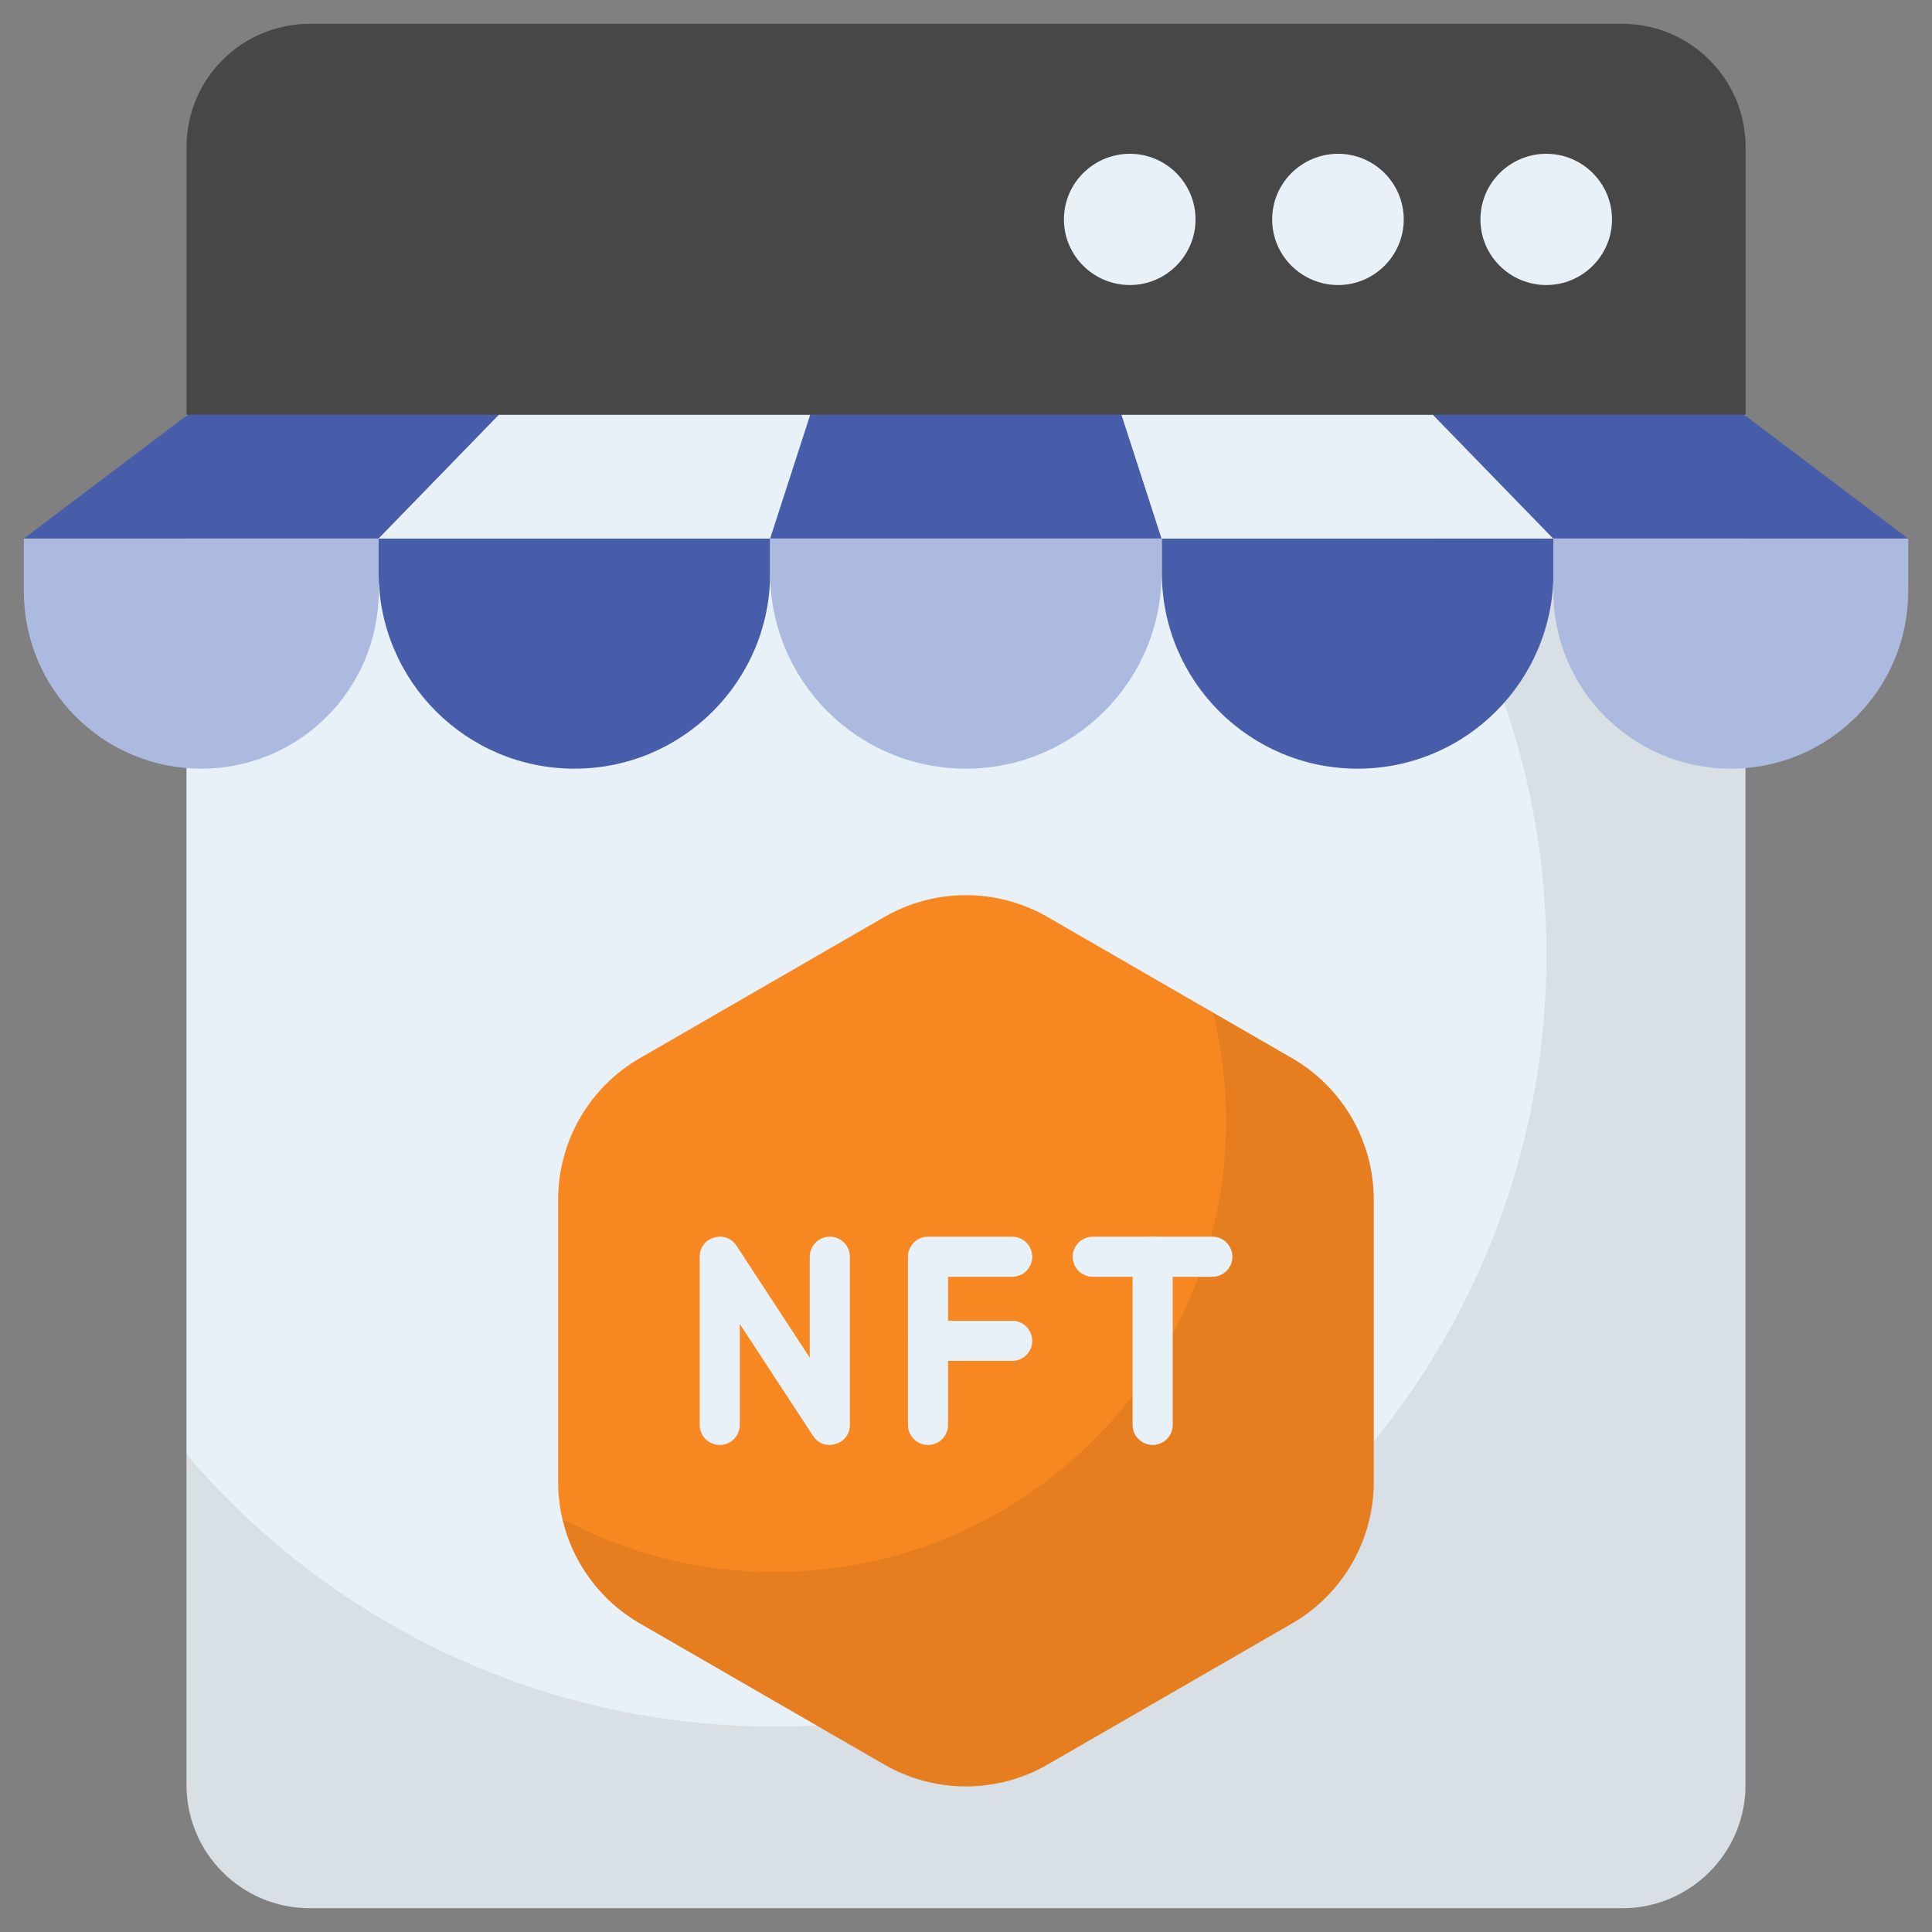<svg width="45" height="45" viewBox="0 0 45 45" fill="none" xmlns="http://www.w3.org/2000/svg">
<rect x="0" y="0" width="45" height="45" fill="#808080" stroke="none"/>
<g clip-path="url(#clip0_1239_30560)">
<path d="M40.657 9.664V41.574C40.657 43.158 39.37 44.446 37.786 44.446H7.215C5.626 44.446 4.344 43.158 4.344 41.574V9.664H40.657Z" fill="#E8F1F8"/>
<path d="M40.661 9.664V41.573C40.661 43.156 39.372 44.445 37.789 44.445H7.215C5.628 44.445 4.344 43.156 4.344 41.573V33.874C7.64 37.754 12.557 40.215 18.048 40.215C27.974 40.215 36.02 32.17 36.02 22.243C36.02 17.345 34.058 12.909 30.883 9.664L40.661 9.664Z" fill="black" fill-opacity="0.071"/>
<path d="M40.658 9.665V3.426C40.658 1.84 39.372 0.555 37.787 0.555H7.215C5.629 0.555 4.344 1.84 4.344 3.426V9.665L40.658 9.665Z" fill="#474747"/>
<path d="M37.547 5.111C37.547 5.956 36.856 6.639 36.018 6.639C35.172 6.639 34.482 5.956 34.482 5.111C34.482 4.265 35.172 3.582 36.018 3.582C36.856 3.582 37.547 4.265 37.547 5.111ZM32.696 5.111C32.696 5.956 32.006 6.639 31.168 6.639C30.322 6.639 29.631 5.956 29.631 5.111C29.631 4.265 30.322 3.582 31.168 3.582C32.006 3.582 32.696 4.265 32.696 5.111ZM27.846 5.111C27.846 5.956 27.156 6.639 26.318 6.639C25.472 6.639 24.781 5.956 24.781 5.111C24.781 4.265 25.472 3.582 26.318 3.582C27.156 3.582 27.846 4.265 27.846 5.111Z" fill="#E8F1F8"/>
<path d="M13 34.516V27.942C13 27.274 13.176 26.618 13.51 26.04C13.844 25.461 14.324 24.981 14.903 24.647L20.596 21.36C21.175 21.026 21.831 20.85 22.499 20.85C23.167 20.85 23.823 21.026 24.402 21.36L30.095 24.647C30.674 24.981 31.154 25.461 31.488 26.04C31.822 26.618 31.998 27.274 31.998 27.942V34.516C31.998 35.184 31.822 35.841 31.488 36.419C31.154 36.998 30.674 37.478 30.095 37.812L24.402 41.099C23.823 41.433 23.167 41.609 22.499 41.609C21.831 41.609 21.175 41.433 20.596 41.099L14.903 37.812C14.324 37.478 13.844 36.998 13.51 36.419C13.176 35.841 13 35.184 13 34.516Z" fill="#F78721"/>
<path d="M31.996 27.944V34.519C31.996 35.877 31.27 37.136 30.093 37.816L24.402 41.1C23.823 41.434 23.167 41.609 22.499 41.609C21.831 41.609 21.175 41.434 20.596 41.1L14.905 37.816C13.98 37.283 13.336 36.393 13.102 35.38C14.571 36.17 16.257 36.615 18.043 36.615C23.851 36.615 28.559 31.908 28.559 26.1C28.559 25.233 28.453 24.39 28.254 23.588L30.093 24.648C31.27 25.327 31.996 26.586 31.996 27.944Z" fill="black" fill-opacity="0.071"/>
<path d="M18.938 33.445L17.231 30.837V33.189C17.231 33.447 17.022 33.656 16.764 33.656C16.506 33.656 16.297 33.447 16.297 33.189V29.272C16.297 28.809 16.901 28.629 17.155 29.016L18.861 31.623V29.272C18.861 29.014 19.07 28.805 19.328 28.805C19.586 28.805 19.795 29.014 19.795 29.272V33.189C19.795 33.651 19.192 33.832 18.938 33.445ZM28.238 29.739H25.453C25.195 29.739 24.986 29.53 24.986 29.272C24.986 29.014 25.195 28.805 25.453 28.805H28.238C28.496 28.805 28.705 29.014 28.705 29.272C28.705 29.53 28.496 29.739 28.238 29.739Z" fill="#E8F1F8"/>
<path d="M26.848 33.656C26.786 33.656 26.726 33.644 26.669 33.62C26.612 33.597 26.561 33.563 26.517 33.519C26.474 33.476 26.44 33.424 26.416 33.368C26.393 33.311 26.381 33.25 26.381 33.189V29.272C26.381 29.014 26.59 28.805 26.848 28.805C27.106 28.805 27.315 29.014 27.315 29.272V33.189C27.315 33.25 27.303 33.311 27.279 33.368C27.256 33.424 27.221 33.476 27.178 33.519C27.135 33.563 27.083 33.597 27.026 33.62C26.97 33.644 26.909 33.656 26.848 33.656ZM21.615 33.656C21.554 33.656 21.493 33.644 21.437 33.62C21.38 33.597 21.328 33.563 21.285 33.519C21.242 33.476 21.207 33.424 21.184 33.368C21.16 33.311 21.148 33.25 21.148 33.189V29.272C21.148 29.21 21.16 29.15 21.184 29.093C21.207 29.036 21.242 28.985 21.285 28.941C21.328 28.898 21.38 28.864 21.437 28.84C21.493 28.817 21.554 28.805 21.615 28.805H23.576C23.834 28.805 24.043 29.014 24.043 29.272C24.043 29.53 23.834 29.739 23.576 29.739H22.082V33.189C22.082 33.25 22.07 33.311 22.047 33.368C22.023 33.424 21.989 33.476 21.946 33.519C21.902 33.563 21.851 33.597 21.794 33.62C21.738 33.644 21.677 33.656 21.615 33.656Z" fill="#E8F1F8"/>
<path d="M23.576 31.698H21.615C21.357 31.698 21.148 31.489 21.148 31.231C21.148 30.973 21.357 30.764 21.615 30.764H23.576C23.834 30.764 24.043 30.973 24.043 31.231C24.043 31.489 23.834 31.698 23.576 31.698Z" fill="#E8F1F8"/>
<path d="M4.371 9.662L0.555 12.544H8.821L11.623 9.662H4.371Z" fill="#475DA9"/>
<path d="M11.622 9.662L8.82 12.544H17.939L18.873 9.662H11.622Z" fill="#E8F1F8"/>
<path d="M18.871 9.662L17.938 12.544H27.056L26.123 9.662H18.871Z" fill="#475DA9"/>
<path d="M26.125 9.662L27.059 12.544H36.178L33.377 9.662H26.125Z" fill="#E8F1F8"/>
<path d="M33.375 9.662L36.176 12.544H44.443L40.627 9.662H33.375Z" fill="#475DA9"/>
<path d="M8.821 13.771V12.545H0.555V13.771C0.555 16.054 2.405 17.904 4.688 17.904C6.971 17.904 8.821 16.054 8.821 13.771Z" fill="#ACBADF"/>
<path d="M17.939 13.345V12.545H8.82V13.345C8.82 15.863 10.862 17.904 13.38 17.904C15.898 17.904 17.939 15.863 17.939 13.345Z" fill="#475DA9"/>
<path d="M27.056 13.345V12.545H17.938V13.345C17.938 15.863 19.979 17.904 22.497 17.904C25.015 17.904 27.056 15.863 27.056 13.345Z" fill="#ACBADF"/>
<path d="M36.182 13.345V12.545H27.062V13.345C27.062 15.863 29.104 17.904 31.622 17.904C34.14 17.904 36.182 15.863 36.182 13.345Z" fill="#475DA9"/>
<path d="M44.446 13.771V12.545H36.18V13.771C36.18 16.054 38.03 17.904 40.313 17.904C42.596 17.904 44.446 16.054 44.446 13.771Z" fill="#ACBADF"/>
</g>
<defs>
<clipPath id="clip0_1239_30560">
<rect width="45" height="45" fill="white"/>
</clipPath>
</defs>
</svg>
